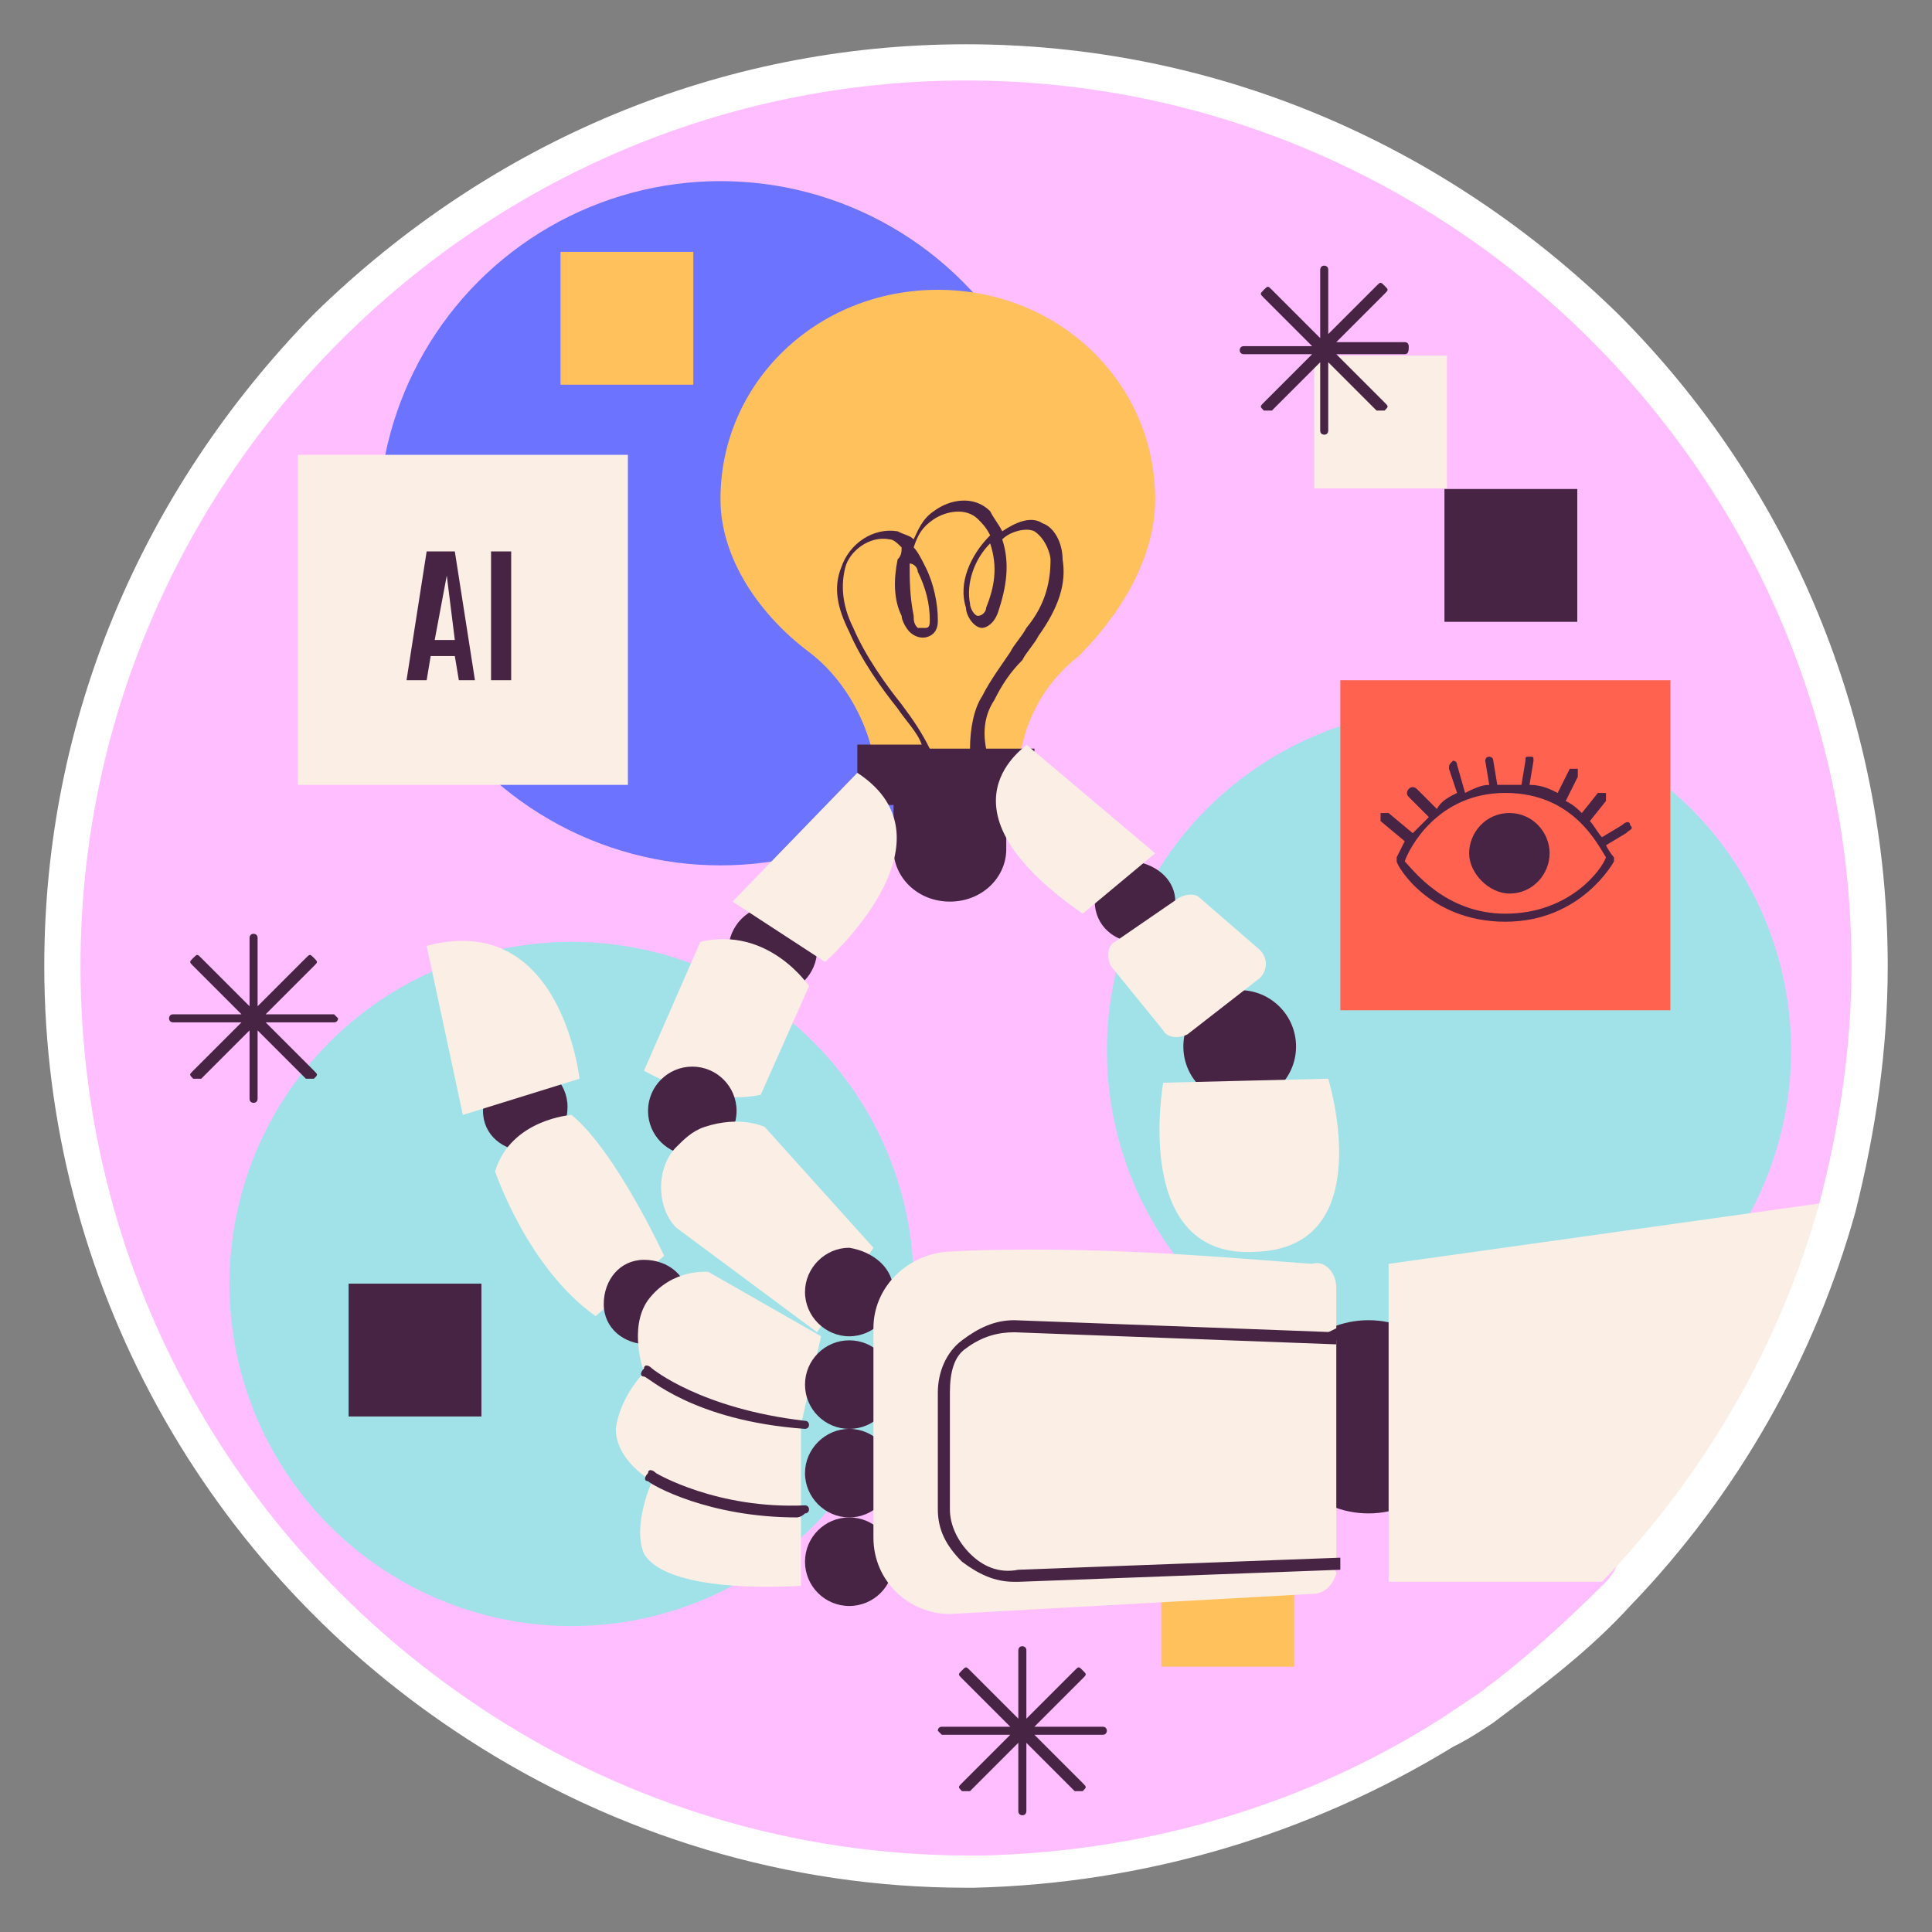 <svg xmlns="http://www.w3.org/2000/svg" xmlns:xlink="http://www.w3.org/1999/xlink" x="0px" y="0px" viewBox="0 0 48 48" style="enable-background:new 0 0 48 48;" xml:space="preserve"><rect x="0" y="0" width="48" height="48" fill="#808080" stroke="none"/><style type="text/css">	.st0{display:none;}	.st1{display:inline;}	.st2{fill:#FFFFFF;}	.st3{fill:#6C73FF;}	.st4{fill:#A1E2E9;}	.st5{fill:#FFC15C;}	.st6{fill:#472444;}	.st7{fill:#FBEEE5;}	.st8{fill:#FF6350;}	.st9{fill:#FFBEFF;}</style><g id="Calque_1" class="st0">	<g class="st1">		<path class="st2" d="M24,47.1c-4.5,0-8.8-1.3-12.5-3.7c-1.4-0.9-2.6-1.9-3.8-3.1H5.1c-0.5,0-0.9-0.4-0.9-0.9v-1.9   c0-0.3,0.2-0.6,0.5-0.8C2.2,33.1,0.9,28.6,0.9,24c0-6.2,2.4-12,6.8-16.4C12,3.3,17.8,0.9,24,0.9s12,2.4,16.4,6.8   c4.4,4.4,6.8,10.2,6.8,16.4c0,7.5-3.7,14.6-9.9,19c-0.3,0.2-0.6,0.4-1,0.6c-3.6,2.3-7.7,3.5-12,3.5C24.2,47.1,24.1,47.1,24,47.1z"></path>		<g>			<g>				<path class="st3" d="M46.3,24c0,7.6-3.8,14.2-9.5,18.2c-0.3,0.2-0.6,0.4-0.9,0.6c-3.4,2.1-7.3,3.3-11.6,3.4c-0.1,0-0.2,0-0.3,0     c-4.5,0-8.6-1.3-12.1-3.6C5.8,38.7,1.7,31.8,1.7,24c0-12.3,10-22.3,22.3-22.3C36.3,1.7,46.3,11.7,46.3,24z"></path>			</g>			<g>				<g>					<g>						<circle class="st4" cx="19.6" cy="14.5" r="8.6"></circle>					</g>					<g>						<g>							<g>								<ellipse class="st2" cx="33.4" cy="32.4" rx="8" ry="7.7"></ellipse>							</g>							<g>								<g>									<path class="st5" d="M37.7,31.3c0-2.2-1.8-4-4.1-4s-4.1,1.8-4.1,4c0,1.2,0.7,2.2,1.7,2.9c0.6,0.5,1.1,1.2,1.2,2l0,0.3H35          l0-0.1c0.1-0.8,0.5-1.6,1.1-2.2C37,33.5,37.7,32.5,37.7,31.3z"></path>								</g>								<g>									<path class="st6" d="M35.3,36.1H32v1.1h0.7v0.8c0,0.6,0.5,1,1.1,1h0c0.6,0,1.1-0.5,1.1-1v-0.8h0.5V36.1z"></path>								</g>								<g>									<path class="st6" d="M33.3,36.5c0-0.4-0.3-0.8-0.6-1.2l0,0c-0.3-0.4-0.7-0.9-0.9-1.5c-0.2-0.5-0.3-0.9-0.1-1.3          c0.1-0.4,0.6-0.8,1.1-0.7c0.1,0,0.2,0.1,0.3,0.1c0.1-0.2,0.2-0.4,0.4-0.6c0.3-0.2,0.8-0.3,1.1,0c0.1,0.1,0.2,0.2,0.2,0.4          c0.2-0.1,0.5-0.2,0.8-0.1c0.2,0.1,0.4,0.4,0.4,0.7c0,0.4-0.1,0.9-0.5,1.4c-0.1,0.2-0.2,0.3-0.3,0.4          c-0.2,0.3-0.4,0.5-0.5,0.8c-0.1,0.3-0.4,0.8-0.1,1.4l-0.2,0.1c-0.2-0.6,0-1.2,0.1-1.5c0.1-0.3,0.3-0.6,0.5-0.8          c0.1-0.1,0.2-0.3,0.3-0.4c0.3-0.5,0.5-0.9,0.4-1.3c0-0.1-0.1-0.4-0.3-0.6c-0.2-0.1-0.5,0-0.7,0.1c0.1,0.5,0.1,1-0.1,1.4          c-0.1,0.2-0.2,0.3-0.3,0.3c-0.2,0-0.3-0.2-0.3-0.4c-0.1-0.5,0.1-1,0.5-1.4c0-0.2-0.1-0.3-0.2-0.3c-0.2-0.2-0.6-0.2-0.9,0          c-0.2,0.1-0.3,0.3-0.4,0.5c0.1,0.1,0.2,0.2,0.3,0.4c0.1,0.3,0.2,0.7,0.2,1c0,0.1,0,0.2-0.1,0.3c-0.1,0.1-0.3,0-0.4-0.1          c-0.1-0.1-0.1-0.2-0.2-0.3c-0.1-0.4-0.1-0.7,0-1.1c0-0.1,0-0.1,0-0.2c-0.1-0.1-0.2-0.1-0.3-0.1c-0.4-0.1-0.7,0.2-0.9,0.5          c-0.1,0.3-0.1,0.7,0.1,1.1c0.2,0.5,0.6,1,0.9,1.4l0,0c0.3,0.4,0.6,0.8,0.6,1.3L33.3,36.5z M33.1,32.4          C33.1,32.4,33.1,32.4,33.1,32.4c-0.1,0.4-0.1,0.8,0,1.1c0,0.1,0,0.2,0.1,0.2c0,0,0.1,0.1,0.2,0c0,0,0.1-0.1,0.1-0.2          c0-0.3-0.1-0.6-0.2-0.9C33.2,32.6,33.1,32.5,33.1,32.4z M34.6,32.2c-0.3,0.3-0.4,0.7-0.4,1.2c0,0.1,0.1,0.2,0.1,0.2          c0.1,0,0.1-0.1,0.1-0.2C34.6,33,34.7,32.6,34.6,32.2z"></path>								</g>							</g>						</g>						<g>							<g>								<g>									<path class="st6" d="M30.6,27.1c0,0.5-0.4,0.8-0.8,0.8S29,27.6,29,27.1c0-0.5,0.4-0.8,0.8-0.8S30.6,26.7,30.6,27.1z"></path>								</g>								<g>									<path class="st6" d="M38.3,27.1c0,0.5-0.4,0.8-0.8,0.8c-0.5,0-0.8-0.4-0.8-0.8c0-0.5,0.4-0.8,0.8-0.8          C37.9,26.3,38.3,26.7,38.3,27.1z"></path>								</g>								<g>									<rect x="31.8" y="14" class="st6" width="3.1" height="6.5"></rect>								</g>								<g>									<path class="st7" d="M37.4,26.6L37.4,26.6c0.5-0.1,0.7-0.7,0.4-1.1l-2.1-3.4h1.2c0.3,0,0.5-0.2,0.5-0.5v-1          c0-0.3-0.2-0.5-0.5-0.5H30c-0.3,0-0.5,0.2-0.5,0.5v1c0,0.3,0.2,0.5,0.5,0.5h1.6l-2.1,3.4c-0.3,0.4-0.1,1,0.4,1.1l0,0          c0.3,0.1,0.7,0,0.9-0.3l2.5-4.2H34l2.5,4.2C36.7,26.6,37.1,26.7,37.4,26.6z"></path>								</g>								<g>									<path class="st7" d="M29.9,27.5L29.9,27.5c0.4-0.1,0.8,0.1,0.9,0.5l0.9,2.2c0.2,0.5-0.1,1-0.6,1.1l-0.1,0          c-0.4,0.1-0.7-0.2-0.9-0.5l-0.8-2.2C29.2,28.1,29.4,27.6,29.9,27.5z"></path>								</g>								<g>									<path class="st7" d="M37.5,27.5L37.5,27.5c-0.4-0.1-0.8,0.1-0.9,0.5l-0.9,2.2c-0.2,0.5,0.1,1,0.6,1.1l0.1,0          c0.4,0.1,0.7-0.2,0.9-0.5l0.8-2.2C38.3,28.1,38,27.6,37.5,27.5z"></path>								</g>							</g>							<g>								<polygon class="st6" points="18.6,13.3 20.8,17.9 23.4,17 21.2,12.6         "></polygon>							</g>							<g>								<polygon class="st6" points="13.4,28.3 15.8,24.8 17.7,25.7 15.5,29.5         "></polygon>							</g>							<g>								<path class="st7" d="M18.5,38.4H6.9v-5.8c0-3.2,2.6-5.8,5.8-5.8h0c3.2,0,5.8,2.6,5.8,5.8V38.4z"></path>							</g>							<g>								<path class="st7" d="M16,27l-0.8-0.5c-1.3-0.9-1.6-2.8-0.5-4l5-5.9c0.8-1.1,2.3-1.3,3.4-0.6l0,0c1.1,0.8,1.4,2.3,0.7,3.4         l-3.9,6.7C19,27.5,17.3,27.9,16,27z"></path>							</g>							<g>								<path class="st7" d="M34.3,15.2H20c-2.1,0-3.7-1.7-3.7-3.7l0,0c0-2.1,1.7-3.7,3.7-3.7h14.3c2.1,0,3.7,1.7,3.7,3.7l0,0         C38,13.5,36.4,15.2,34.3,15.2z"></path>							</g>							<g>								<g>									<path class="st6" d="M17.6,24.8c0,0.4-0.3,0.8-0.8,0.8c-0.4,0-0.8-0.3-0.8-0.8s0.3-0.8,0.8-0.8          C17.2,24,17.6,24.4,17.6,24.8z"></path>								</g>								<g>									<path class="st6" d="M22.6,17.9c0,0.4-0.3,0.8-0.8,0.8c-0.4,0-0.8-0.3-0.8-0.8c0-0.4,0.3-0.8,0.8-0.8          C22.2,17.2,22.6,17.5,22.6,17.9z"></path>								</g>							</g>							<g>								<g>									<circle class="st6" cx="19.6" cy="11.4" r="0.9"></circle>								</g>								<g>									<path class="st6" d="M36,11.4c0,0.5-0.4,0.9-0.9,0.9c-0.5,0-0.9-0.4-0.9-0.9s0.4-0.9,0.9-0.9C35.6,10.5,36,10.9,36,11.4z"></path>								</g>							</g>							<g>								<path class="st6" d="M13.7,30c0,0.6-0.5,1-1,1c-0.6,0-1-0.5-1-1c0-0.6,0.5-1,1-1C13.2,28.9,13.7,29.4,13.7,30z"></path>							</g>						</g>					</g>				</g>				<g>					<rect x="5.1" y="37.6" class="st6" width="14.4" height="1.9"></rect>				</g>				<g>					<g>						<rect x="37" y="15.9" class="st8" width="3.3" height="3.3"></rect>					</g>					<g>						<rect x="40.4" y="19.2" class="st6" width="3.3" height="3.3"></rect>					</g>					<g>						<g>							<rect x="6.6" y="17.4" class="st8" width="3.3" height="3.3"></rect>						</g>						<g>							<rect x="9.9" y="13.9" class="st6" width="3.3" height="3.3"></rect>						</g>					</g>					<g>						<rect x="20.8" y="36.1" class="st6" width="3.3" height="3.3"></rect>					</g>					<g>						<rect x="22.2" y="3.3" class="st7" width="3.3" height="3.3"></rect>					</g>					<g>						<rect x="40.7" y="25.7" class="st7" width="3.3" height="1.7"></rect>					</g>					<g>						<rect x="9.2" y="10.5" class="st7" width="3.3" height="1.7"></rect>					</g>					<g>						<rect x="20.4" y="28.7" class="st7" width="3.3" height="1.7"></rect>					</g>				</g>				<g>					<path class="st6" d="M8.7,24.5H7l1.2-1.2c0.1-0.1,0.1-0.1,0-0.2c-0.1-0.1-0.1-0.1-0.2,0l-1.2,1.2v-1.7c0-0.1-0.1-0.1-0.1-0.1      c-0.1,0-0.1,0.1-0.1,0.1v1.7l-1.2-1.2c-0.1-0.1-0.1-0.1-0.2,0c-0.1,0.1-0.1,0.1,0,0.2l1.2,1.2H4.7c-0.1,0-0.1,0.1-0.1,0.1      c0,0.1,0.1,0.1,0.1,0.1h1.7L5.2,26c-0.1,0.1-0.1,0.1,0,0.2c0,0,0.1,0,0.1,0c0,0,0.1,0,0.1,0L6.6,25v1.7c0,0.1,0.1,0.1,0.1,0.1      c0.1,0,0.1-0.1,0.1-0.1V25L8,26.2c0,0,0.1,0,0.1,0c0,0,0.1,0,0.1,0c0.1-0.1,0.1-0.1,0-0.2L7,24.8h1.7c0.1,0,0.1-0.1,0.1-0.1      C8.8,24.6,8.8,24.5,8.7,24.5z"></path>					<path class="st6" d="M33,6h-1.7l1.2-1.2c0.1-0.1,0.1-0.1,0-0.2c-0.1-0.1-0.1-0.1-0.2,0l-1.2,1.2V4.1C31.1,4,31.1,4,31,4      S30.9,4,30.9,4.1v1.7l-1.2-1.2c-0.1-0.1-0.1-0.1-0.2,0c-0.1,0.1-0.1,0.1,0,0.2L30.7,6H29c-0.1,0-0.1,0.1-0.1,0.1      c0,0.1,0.1,0.1,0.1,0.1h1.7l-1.2,1.2c-0.1,0.1-0.1,0.1,0,0.2c0,0,0.1,0,0.1,0s0.1,0,0.1,0l1.2-1.2v1.7c0,0.1,0.1,0.1,0.1,0.1      s0.1-0.1,0.1-0.1V6.4l1.2,1.2c0,0,0.1,0,0.1,0s0.1,0,0.1,0c0.1-0.1,0.1-0.1,0-0.2l-1.2-1.2H33c0.1,0,0.1-0.1,0.1-0.1      C33.1,6,33.1,6,33,6z"></path>					<path class="st6" d="M29.3,42h-1.7l1.2-1.2c0.1-0.1,0.1-0.1,0-0.2c-0.1-0.1-0.1-0.1-0.2,0l-1.2,1.2v-1.7c0-0.1-0.1-0.1-0.1-0.1      c-0.1,0-0.1,0.1-0.1,0.1v1.7L26,40.6c-0.1-0.1-0.1-0.1-0.2,0c-0.1,0.1-0.1,0.1,0,0.2L27,42h-1.7c-0.1,0-0.1,0.1-0.1,0.1      c0,0.1,0.1,0.1,0.1,0.1H27l-1.2,1.2c-0.1,0.1-0.1,0.1,0,0.2c0,0,0.1,0,0.1,0c0,0,0.1,0,0.1,0l1.2-1.2v1.7      c0,0.1,0.1,0.1,0.1,0.1c0.1,0,0.1-0.1,0.1-0.1v-1.7l1.2,1.2c0,0,0.1,0,0.1,0c0,0,0.1,0,0.1,0c0.1-0.1,0.1-0.1,0-0.2l-1.2-1.2      h1.7c0.1,0,0.1-0.1,0.1-0.1C29.4,42.1,29.4,42,29.3,42z"></path>				</g>			</g>		</g>	</g></g><g id="Calque_2">	<g>		<path class="st2" d="M24,46.9c-4.4,0-8.7-1.3-12.4-3.7C5.1,39,1.1,31.8,1.1,24c0-6.1,2.4-11.8,6.7-16.2C12.2,3.5,17.9,1.1,24,1.1   s11.8,2.4,16.2,6.7c4.3,4.3,6.7,10.1,6.7,16.2c0,2.1-0.3,4.1-0.8,6.1c-1,3.6-2.9,7-5.6,9.8c-1,1.1-2.2,2-3.4,2.9   c-0.3,0.2-0.6,0.4-1,0.6c-3.6,2.2-7.7,3.4-11.9,3.5C24.2,46.9,24.1,46.9,24,46.9z"></path>		<g>			<g>				<path class="st9" d="M46,24c0,2-0.3,4-0.8,5.9c-0.5,1.8-4.3,3.3-5.2,4.8c-0.9,1.6,1.1,3.3-0.1,4.6c-1,1-2.1,2-3.2,2.8     c-0.3,0.2-0.6,0.4-0.9,0.6c-3.3,2.1-7.2,3.3-11.4,3.4c-0.1,0-0.2,0-0.3,0c-4.4,0-8.5-1.3-11.9-3.5C6,38.6,2,31.8,2,24     C2,11.9,11.9,2,24,2C36.1,2,46,11.9,46,24z"></path>			</g>			<g>				<g>					<circle class="st3" cx="17.9" cy="13" r="8.5"></circle>				</g>				<g>					<circle class="st4" cx="36" cy="26.1" r="8.5"></circle>				</g>				<g>					<circle class="st4" cx="14.2" cy="31.9" r="8.5"></circle>				</g>				<g>					<g>													<rect x="35.9" y="12.1" transform="matrix(-1.836970e-16 1 -1 -1.836970e-16 51.287 -23.751)" class="st6" width="3.3" height="3.3"></rect>					</g>					<g>													<rect x="32.6" y="8.8" transform="matrix(-1.836970e-16 1 -1 -1.836970e-16 44.75 -23.766)" class="st7" width="3.3" height="3.3"></rect>					</g>					<g>						<g>															<rect x="8.7" y="31.9" transform="matrix(-1.836970e-16 1 -1 -1.836970e-16 43.861 23.192)" class="st6" width="3.3" height="3.3"></rect>						</g>						<g>															<rect x="13.9" y="6.2" transform="matrix(-1.836970e-16 1 -1 -1.836970e-16 23.426 -7.642)" class="st5" width="3.3" height="3.3"></rect>						</g>						<g>															<rect x="28.9" y="38.1" transform="matrix(-1.836970e-16 1 -1 -1.836970e-16 70.252 9.207)" class="st5" width="3.3" height="3.3"></rect>						</g>					</g>				</g>			</g>			<g>				<g>					<g>						<path class="st5" d="M28.7,12.4c0-2.9-2.4-5.2-5.4-5.2c-3,0-5.4,2.3-5.4,5.2c0,1.5,1,2.9,2.2,3.8c0.8,0.6,1.4,1.6,1.6,2.6       l0.1,0.4h3.5l0-0.1c0.1-1.1,0.6-2.1,1.5-2.8C27.8,15.3,28.7,13.9,28.7,12.4z"></path>					</g>					<path class="st6" d="M24.7,17.4c0.2-0.4,0.4-0.7,0.7-1c0.1-0.2,0.3-0.4,0.4-0.6c0.5-0.7,0.7-1.3,0.6-1.9c0-0.4-0.2-0.8-0.5-0.9      c-0.3-0.2-0.7,0-1,0.2c-0.1-0.2-0.2-0.3-0.3-0.5c-0.4-0.4-1-0.3-1.4,0c-0.3,0.2-0.4,0.5-0.5,0.7c-0.1-0.1-0.2-0.1-0.4-0.2      c-0.6-0.1-1.2,0.3-1.4,0.9c-0.2,0.5-0.1,1,0.2,1.6c0.3,0.7,0.8,1.4,1.2,1.9l0,0c0.2,0.3,0.5,0.6,0.6,0.9h-1.6V20h0.9v1.1      c0,0.7,0.6,1.3,1.4,1.3l0,0c0.8,0,1.4-0.6,1.4-1.3V20h0.7v-1.4h-1.2C24.4,18.1,24.5,17.7,24.7,17.4z M24.5,15.1      c0,0.1-0.1,0.2-0.2,0.2c-0.1,0-0.2-0.2-0.2-0.3c-0.1-0.5,0.1-1.1,0.5-1.5C24.8,14.1,24.7,14.6,24.5,15.1z M22.6,14      C22.6,13.9,22.6,13.9,22.6,14c0.1,0,0.2,0.1,0.2,0.2c0.2,0.4,0.3,0.8,0.3,1.2c0,0.1,0,0.2-0.1,0.2c-0.1,0-0.1,0-0.2,0      c-0.1-0.1-0.1-0.2-0.1-0.3C22.6,14.8,22.6,14.4,22.6,14z M23.1,18.6c-0.2-0.4-0.4-0.7-0.7-1.1l0,0c-0.4-0.5-0.9-1.2-1.2-1.9      c-0.3-0.6-0.3-1.1-0.2-1.5c0.1-0.4,0.6-0.8,1.1-0.7c0.1,0,0.2,0.1,0.3,0.2c0,0.1,0,0.2-0.1,0.3c-0.1,0.5-0.1,1,0.1,1.4      c0,0.1,0.1,0.3,0.2,0.4c0.1,0.1,0.3,0.2,0.5,0.1c0.2-0.1,0.2-0.3,0.2-0.4c0-0.4-0.1-0.9-0.3-1.3c-0.1-0.2-0.2-0.4-0.3-0.5      c0.1-0.3,0.2-0.5,0.5-0.7c0.3-0.2,0.8-0.3,1.1,0c0.1,0.1,0.2,0.2,0.3,0.4c-0.5,0.5-0.8,1.2-0.6,1.8c0,0.2,0.2,0.5,0.4,0.5      c0.1,0,0.3-0.1,0.4-0.4c0.2-0.6,0.3-1.2,0.1-1.8c0.2-0.2,0.6-0.3,0.8-0.2c0.3,0.2,0.4,0.6,0.4,0.7c0,0.5-0.1,1.1-0.6,1.7      c-0.1,0.2-0.3,0.4-0.4,0.6c-0.2,0.3-0.5,0.7-0.7,1.1c-0.2,0.3-0.3,0.8-0.3,1.3H23.1z"></path>				</g>				<g>					<g>						<g>							<circle class="st6" cx="30.8" cy="26" r="1.4"></circle>						</g>						<g>							<path class="st6" d="M29.2,22.4c0,0.5-0.4,1-1,1c-0.5,0-1-0.4-1-1c0-0.5,0.4-1,1-1C28.8,21.5,29.2,21.9,29.2,22.4z"></path>						</g>						<g>							<path class="st7" d="M27.7,23.4l1.6-1.1c0.2-0.1,0.4-0.1,0.5,0l1.5,1.3c0.2,0.2,0.2,0.5,0,0.7l-1.8,1.4        c-0.2,0.1-0.5,0.1-0.6-0.1L27.6,24C27.5,23.8,27.5,23.5,27.7,23.4z"></path>						</g>						<g>							<path class="st7" d="M26.9,22.7l1.8-1.5l-3.2-2.7C25.6,18.5,23,20,26.9,22.7z"></path>						</g>					</g>					<g>						<g>							<g>								<path class="st6" d="M20.3,23.6c0,0.6-0.5,1.1-1.1,1.1c-0.6,0-1.1-0.5-1.1-1.1c0-0.6,0.5-1.1,1.1-1.1         C19.8,22.6,20.3,23,20.3,23.6z"></path>							</g>							<g>								<path class="st7" d="M16,26.6c0,0,1.5,0.9,2.9,0.6l1.2-2.7c0,0-1-1.5-2.7-1.1L16,26.6z"></path>							</g>							<g>								<circle class="st6" cx="17.2" cy="27.6" r="1.1"></circle>							</g>							<g>								<path class="st7" d="M16.8,30.5c-0.5-0.5-0.5-1.5,0-2c0.2-0.2,0.4-0.4,0.7-0.5c0.9-0.3,1.5,0,1.5,0l2.7,3l-1.4,2.1         L16.8,30.5z"></path>							</g>							<g>								<path class="st7" d="M18.2,22.4l2.3,1.5c0,0,3.4-3,0.8-4.7L18.2,22.4z"></path>							</g>						</g>						<g>							<g>								<g>									<path class="st6" d="M14.1,27.5c0,0.6-0.4,1.1-1,1.1c-0.6,0-1.1-0.4-1.1-1c0-0.6,0.4-1.1,1-1.1          C13.6,26.4,14.1,26.9,14.1,27.5z"></path>								</g>								<g>									<path class="st7" d="M10.6,23.5l0.9,4.2l2.9-0.9C14.4,26.9,14,22.6,10.6,23.5z"></path>								</g>								<g>									<path class="st7" d="M14.8,32.7l1.7-1.5c0,0-1.2-2.6-2.3-3.5c0,0-1.5,0.1-1.9,1.4C12.3,29.1,13.1,31.5,14.8,32.7z"></path>								</g>								<g>									<path class="st6" d="M17.1,32.3c0,0.6-0.4,1.1-1,1.1c-0.6,0-1.1-0.4-1.1-1c0-0.6,0.4-1.1,1-1.1          C16.6,31.3,17.1,31.7,17.1,32.3z"></path>								</g>							</g>							<g>								<path class="st7" d="M17.6,31.6c0,0-0.9-0.1-1.5,0.7C15.6,33,16,34.1,16,34.1s-0.6,0.6-0.7,1.4c0,0.8,0.9,1.3,0.9,1.3         s-0.5,1.1-0.2,1.8c0.4,0.7,2.1,0.9,3.9,0.8l0-4l0.5-2.2L17.6,31.6z"></path>							</g>							<g>								<path class="st6" d="M20,35.5C19.9,35.5,19.9,35.5,20,35.5c-2.8-0.2-3.9-1.3-4-1.3c-0.1,0-0.1-0.1,0-0.2         c0-0.1,0.1-0.1,0.2,0l0,0c0,0,1.2,1,3.8,1.3c0.1,0,0.1,0.1,0.1,0.1C20.1,35.5,20,35.5,20,35.5z"></path>							</g>							<g>								<path class="st6" d="M19.8,37.7c-2.2,0-3.6-0.8-3.7-0.9c-0.1,0-0.1-0.1,0-0.2c0-0.1,0.1-0.1,0.2,0c0,0,1.5,0.9,3.7,0.8         c0.1,0,0.1,0.1,0.1,0.1c0,0.1-0.1,0.1-0.1,0.1C19.9,37.7,19.8,37.7,19.8,37.7z"></path>							</g>						</g>						<g>							<g>								<path class="st6" d="M22.2,32.1c0,0.6-0.5,1.1-1.1,1.1c-0.6,0-1.1-0.5-1.1-1.1c0-0.6,0.5-1.1,1.1-1.1         C21.7,31.1,22.2,31.5,22.2,32.1z"></path>							</g>							<g>								<circle class="st6" cx="21.1" cy="34.4" r="1.1"></circle>							</g>							<g>								<path class="st6" d="M22.2,36.6c0,0.6-0.5,1.1-1.1,1.1c-0.6,0-1.1-0.5-1.1-1.1c0-0.6,0.5-1.1,1.1-1.1         C21.7,35.5,22.2,36,22.2,36.6z"></path>							</g>							<g>								<circle class="st6" cx="21.1" cy="38.8" r="1.1"></circle>							</g>						</g>					</g>					<g>						<circle class="st6" cx="34" cy="35.2" r="2.4"></circle>					</g>					<g>						<path class="st7" d="M45.2,29.9c-1,3.6-2.9,6.8-5.4,9.4h-5.3v-7.9L45.2,29.9z"></path>					</g>					<g>						<path class="st7" d="M28.9,26.9l4.1-0.1c0,0,1.3,4.2-1.8,4.3C28.1,31.3,28.9,26.9,28.9,26.9z"></path>					</g>					<g>						<g>							<path class="st7" d="M33.2,32V33L33,33.1l0.2,0.2v5.5l-0.1,0.1c0,0.1,0.1,0.1,0.1,0.2c-0.1,0.3-0.3,0.5-0.6,0.5l-9,0.5        c-1,0-1.9-0.8-1.9-1.9v-5.2c0-1,0.8-1.8,1.8-1.9c3.6-0.2,7.6,0.2,9.1,0.3C32.9,31.3,33.2,31.6,33.2,32z"></path>						</g>						<g>							<g>								<path class="st6" d="M23.6,34.6l0,2.9c0,0.4,0.2,0.8,0.5,1.1c0.3,0.3,0.7,0.5,1.2,0.4l8-0.3v0.1c0,0.1,0,0.1,0,0.2l-8,0.3         c0,0,0,0-0.1,0c-0.5,0-0.9-0.2-1.3-0.5c-0.4-0.4-0.6-0.8-0.6-1.3l0-2.9c0-0.5,0.2-1,0.6-1.3c0.4-0.3,0.8-0.5,1.3-0.5l8,0.3         v0.3l-8-0.3c-0.4,0-0.8,0.1-1.2,0.4C23.7,33.7,23.6,34.1,23.6,34.6z"></path>							</g>						</g>					</g>				</g>			</g>			<g>				<g>					<rect x="7.4" y="11.3" class="st7" width="8.2" height="8.2"></rect>				</g>				<g>					<path class="st6" d="M11.4,16.9l-0.1-0.6h-0.6l-0.1,0.6h-0.5l0.5-3.2h0.7l0.5,3.2H11.4z M10.8,15.9h0.5l-0.2-1.6L10.8,15.9z"></path>					<path class="st6" d="M12.2,16.9v-3.2h0.5v3.2H12.2z"></path>				</g>			</g>			<g>				<g>					<g>						<rect x="33.3" y="16.9" class="st8" width="8.2" height="8.2"></rect>					</g>				</g>				<g>					<g>						<path class="st6" d="M37.5,20.2c-0.6,0-1,0.5-1,1s0.5,1,1,1c0.6,0,1-0.5,1-1S38.1,20.2,37.5,20.2z"></path>					</g>					<g>						<path class="st6" d="M40.5,20.5c0-0.1-0.1-0.1-0.2,0l-0.5,0.3c-0.1-0.1-0.2-0.3-0.3-0.4l0.4-0.5c0,0,0-0.1,0-0.2       c0,0-0.1,0-0.2,0l-0.4,0.5c-0.1-0.1-0.2-0.2-0.4-0.3l0.3-0.6c0-0.1,0-0.1,0-0.2c-0.1,0-0.1,0-0.2,0l-0.3,0.6       c-0.2-0.1-0.4-0.2-0.7-0.2l0.1-0.6c0-0.1,0-0.1-0.1-0.1c-0.1,0-0.1,0-0.1,0.1l-0.1,0.6c-0.1,0-0.3,0-0.4,0c-0.1,0-0.1,0-0.2,0       l-0.1-0.6c0-0.1-0.1-0.1-0.1-0.1c-0.1,0-0.1,0.1-0.1,0.1l0.1,0.6c-0.2,0-0.4,0.1-0.6,0.2L36.2,19c0-0.1-0.1-0.1-0.1-0.1       C36,19,36,19,36,19.1l0.2,0.6c-0.2,0.1-0.4,0.2-0.5,0.4l-0.5-0.5c0,0-0.1-0.1-0.2,0c0,0-0.1,0.1,0,0.2l0.5,0.5       c-0.2,0.2-0.3,0.3-0.4,0.4l-0.6-0.5c-0.1,0-0.1,0-0.2,0c0,0.1,0,0.1,0,0.2l0.6,0.5c-0.1,0.2-0.2,0.4-0.2,0.4l0,0.1l0,0       c0,0.1,0.8,1.5,2.7,1.5c1.9,0,2.7-1.5,2.7-1.5l0,0l0-0.1c0,0-0.1-0.1-0.2-0.3l0.5-0.3C40.5,20.6,40.6,20.6,40.5,20.5z        M37.4,22.7c-1.5,0-2.3-1.1-2.5-1.3c0.1-0.3,0.8-1.7,2.5-1.7c1.7,0,2.3,1.3,2.5,1.6C39.8,21.6,39,22.7,37.4,22.7z"></path>					</g>				</g>			</g>			<g>				<path class="st6" d="M34.9,8.5h-1.7l1.2-1.2c0.1-0.1,0.1-0.1,0-0.2c-0.1-0.1-0.1-0.1-0.2,0L33,8.3V6.7c0-0.1-0.1-0.1-0.1-0.1     c-0.1,0-0.1,0.1-0.1,0.1v1.7l-1.2-1.2c-0.1-0.1-0.1-0.1-0.2,0c-0.1,0.1-0.1,0.1,0,0.2l1.2,1.2h-1.7c-0.1,0-0.1,0.1-0.1,0.1     c0,0.1,0.1,0.1,0.1,0.1h1.7L31.4,10c-0.1,0.1-0.1,0.1,0,0.2c0,0,0.1,0,0.1,0c0,0,0.1,0,0.1,0L32.8,9v1.7c0,0.1,0.1,0.1,0.1,0.1     c0.1,0,0.1-0.1,0.1-0.1V9l1.2,1.2c0,0,0.1,0,0.1,0s0.1,0,0.1,0c0.1-0.1,0.1-0.1,0-0.2l-1.2-1.2h1.7C35,8.8,35,8.7,35,8.6     C35,8.6,35,8.5,34.9,8.5z"></path>				<path class="st6" d="M27.4,42.9h-1.7l1.2-1.2c0.1-0.1,0.1-0.1,0-0.2c-0.1-0.1-0.1-0.1-0.2,0l-1.2,1.2v-1.7     c0-0.1-0.1-0.1-0.1-0.1c-0.1,0-0.1,0.1-0.1,0.1v1.7l-1.2-1.2c-0.1-0.1-0.1-0.1-0.2,0c-0.1,0.1-0.1,0.1,0,0.2l1.2,1.2h-1.7     c-0.1,0-0.1,0.1-0.1,0.1s0.1,0.1,0.1,0.1h1.7l-1.2,1.2c-0.1,0.1-0.1,0.1,0,0.2c0,0,0.1,0,0.1,0c0,0,0.1,0,0.1,0l1.2-1.2V45     c0,0.1,0.1,0.1,0.1,0.1c0.1,0,0.1-0.1,0.1-0.1v-1.7l1.2,1.2c0,0,0.1,0,0.1,0c0,0,0.1,0,0.1,0c0.1-0.1,0.1-0.1,0-0.2l-1.2-1.2     h1.7c0.1,0,0.1-0.1,0.1-0.1S27.5,42.9,27.4,42.9z"></path>				<path class="st6" d="M8.3,25.2H6.6L7.8,24c0.1-0.1,0.1-0.1,0-0.2c-0.1-0.1-0.1-0.1-0.2,0L6.4,25v-1.7c0-0.1-0.1-0.1-0.1-0.1     c-0.1,0-0.1,0.1-0.1,0.1V25L5,23.8c-0.1-0.1-0.1-0.1-0.2,0c-0.1,0.1-0.1,0.1,0,0.2L6,25.2H4.3c-0.1,0-0.1,0.1-0.1,0.1     c0,0.1,0.1,0.1,0.1,0.1H6l-1.2,1.2c-0.1,0.1-0.1,0.1,0,0.2c0,0,0.1,0,0.1,0c0,0,0.1,0,0.1,0l1.2-1.2v1.7c0,0.1,0.1,0.1,0.1,0.1     c0.1,0,0.1-0.1,0.1-0.1v-1.7l1.2,1.2c0,0,0.1,0,0.1,0s0.1,0,0.1,0c0.1-0.1,0.1-0.1,0-0.2l-1.2-1.2h1.7c0.1,0,0.1-0.1,0.1-0.1     C8.4,25.3,8.3,25.2,8.3,25.2z"></path>			</g>		</g>	</g></g></svg>